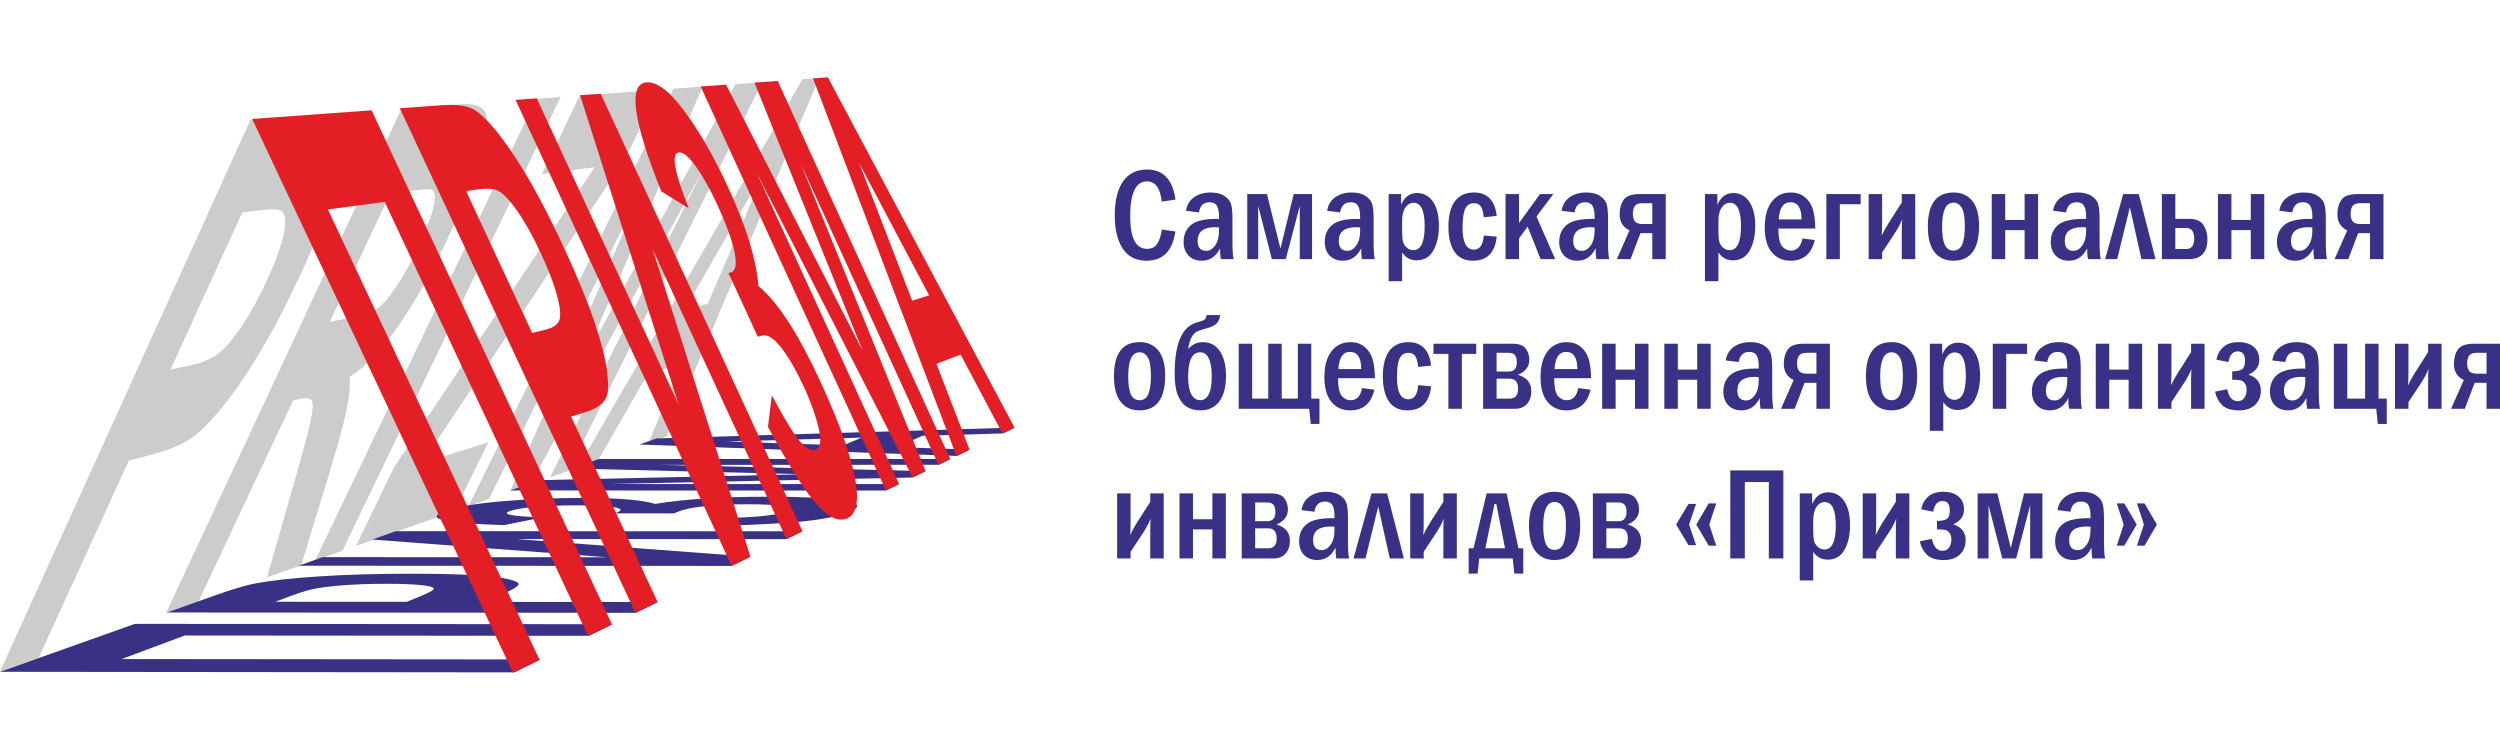 <?xml version="1.0" encoding="UTF-8"?>
<!DOCTYPE svg PUBLIC "-//W3C//DTD SVG 1.1//EN" "http://www.w3.org/Graphics/SVG/1.1/DTD/svg11.dtd">
<!-- Creator: CorelDRAW 2019 (64-Bit) -->
<svg xmlns="http://www.w3.org/2000/svg" xml:space="preserve" width="1000px" height="300px" version="1.1" style="shape-rendering:geometricPrecision; text-rendering:geometricPrecision; image-rendering:optimizeQuality; fill-rule:evenodd; clip-rule:evenodd"
viewBox="0 0 1000 299.999"
 xmlns:xlink="http://www.w3.org/1999/xlink"
 xmlns:xodm="http://www.corel.com/coreldraw/odm/2003">
 <defs>
  <style type="text/css">
   <![CDATA[
    .fil0 {fill:none}
    .fil2 {fill:#393185;fill-rule:nonzero}
    .fil1 {fill:#CCCCCC;fill-rule:nonzero}
    .fil3 {fill:#E31E24;fill-rule:nonzero}
   ]]>
  </style>
 </defs>
 <g id="Слой_x0020_1">
  <polygon class="fil0" points="-0.001,-0.001 1000,-0.001 1000,300 -0.001,300 "/>
  <g id="_263252744480">
   <path class="fil1" d="M0.028 268.62c15.988,-35.222 32.245,-71.045 48.789,-107.497 16.81,-37.037 33.952,-74.77 51.373,-113.192 7.543,-0.555 15.01,-1.106 22.305,-1.643 8.037,-0.592 12.732,0.135 14.082,2.133 2.067,3.059 1.889,9.822 -0.698,20.361 -2.563,10.438 -7.766,23.989 -15.508,40.66 -5.929,12.765 -11.587,23.562 -17.016,32.487 -5.453,8.963 -10.409,16.117 -14.974,21.598 -4.54,5.452 -8.363,9.343 -11.482,11.481 -4.199,2.877 -9.527,5.11 -15.876,6.75 -3.184,0.823 -6.32,1.639 -9.454,2.442 -6.1,13.366 -12.2,26.683 -18.232,39.88 -5.988,13.101 -11.946,26.147 -17.878,39.079 -5.126,1.812 -10.278,3.636 -15.431,5.461zm96.869 -183.6c-4.854,10.597 -9.661,21.128 -14.462,31.64 -4.762,10.422 -9.518,20.805 -14.229,31.164 2.582,-0.563 5.165,-1.098 7.772,-1.654 5.505,-1.173 9.657,-3.098 12.521,-5.698 2.835,-2.574 5.842,-6.326 9.045,-11.295 3.185,-4.939 6.232,-10.509 9.14,-16.817 3.593,-7.794 5.88,-14.118 6.85,-19.01 0.979,-4.94 0.661,-7.914 -0.931,-8.948 -1.135,-0.737 -4.117,-0.863 -9.016,-0.228 -2.246,0.291 -4.494,0.567 -6.69,0.846zm-30.489 160.164c15.081,-32.272 30.432,-65.066 46,-98.388 15.82,-33.863 31.87,-68.295 48.194,-103.31 8.26,-0.608 16.322,-1.2 24.16,-1.777 5.713,-0.419 8.976,1.112 9.818,4.489 0.832,3.337 -0.114,9.424 -2.85,18.211 -2.73,8.769 -6.814,18.756 -12.21,30.084 -6.82,14.321 -13.509,26.277 -20.314,36.043 -6.815,9.777 -13.181,16.413 -19.25,20.031 0.17,4.224 -0.341,8.981 -1.489,14.33 -1.13,5.265 -3.778,14.73 -7.914,28.249 -3.407,11.133 -6.771,22.131 -10.054,32.951 -4.492,1.582 -9.066,3.196 -13.668,4.815 3.537,-12.3 7.086,-24.802 10.725,-37.51 3.94,-13.763 6.201,-22.48 6.912,-26.041 0.717,-3.592 0.807,-5.96 0.226,-7.083 -0.589,-1.141 -2.25,-1.351 -5.052,-0.663 -0.821,0.201 -1.666,0.41 -2.459,0.627 -6.409,13.621 -12.772,27.17 -19.078,40.586 -6.267,13.331 -12.542,26.629 -18.719,39.775 -4.271,1.506 -8.624,3.039 -12.978,4.581zm65.571 -116.46c2.963,-0.617 5.876,-1.2 8.76,-1.788 5.589,-1.139 9.33,-2.641 11.433,-4.498 2.098,-1.852 4.431,-4.784 7.051,-8.834 2.588,-4 5.278,-8.934 8.038,-14.777 3.101,-6.566 5.119,-11.77 6.072,-15.735 0.95,-3.951 0.83,-6.36 -0.492,-7.162 -0.62,-0.377 -3.233,-0.234 -7.829,0.36 -2.928,0.38 -5.933,0.752 -8.963,1.157 -4.062,8.632 -8.088,17.266 -12.114,25.816 -4.001,8.496 -7.981,17.007 -11.956,25.461zm-5.887 95.391c14.224,-29.608 28.666,-59.691 43.275,-90.209 14.815,-30.95 29.858,-62.429 45.12,-94.382 3.264,-0.24 6.552,-0.482 9.767,-0.717 -15.059,31.395 -29.913,62.322 -44.56,92.77 -14.432,30.001 -28.692,59.578 -42.718,88.705 -3.582,1.256 -7.247,2.55 -10.884,3.833zm16.34 -5.764c5.054,-10.434 10.131,-20.941 15.206,-31.502 13.545,-20.233 27.035,-40.422 40.411,-60.423 13.343,-19.952 26.616,-39.782 39.824,-59.528 -6.867,0.888 -13.886,1.797 -21.08,2.729 5.016,-10.401 10.03,-20.856 15.102,-31.383 10.98,-0.807 21.49,-1.581 31.604,-2.324 -4.469,9.186 -8.92,18.306 -13.345,27.374 -13.367,20.062 -26.844,40.238 -40.352,60.486 -13.607,20.396 -27.28,40.878 -41.063,61.481 9.111,-2.851 17.978,-5.626 26.574,-8.319 -4.539,9.222 -9.031,18.394 -13.532,27.515 -12.566,4.437 -25.682,9.069 -39.349,13.894zm44.97 -15.878c13.234,-26.884 26.647,-54.151 40.208,-81.773 13.746,-28 27.672,-56.407 41.749,-85.211 4.007,-0.294 7.889,-0.58 11.747,-0.866 -8.299,19.1 -16.524,37.95 -24.616,56.492 -7.991,18.31 -15.886,36.398 -23.665,54.209 10.103,-18.394 20.304,-36.887 30.517,-55.449 10.252,-18.633 20.55,-37.388 30.87,-56.215 3.61,-0.265 7.147,-0.525 10.658,-0.783 -13.293,26.745 -26.449,53.171 -39.437,79.224 -12.832,25.742 -25.524,51.159 -38.077,76.271 -2.452,0.866 -4.877,1.725 -7.329,2.587 9.965,-19.993 20.038,-40.191 30.173,-60.594 10.236,-20.607 20.563,-41.435 31.005,-62.445 -11.652,21.231 -23.289,42.397 -34.822,63.409 -11.486,20.926 -22.923,41.744 -34.319,62.442 -2.673,0.944 -5.318,1.879 -8.047,2.837 8.829,-20.11 17.765,-40.549 26.858,-61.295 9.236,-21.071 18.581,-42.475 28.074,-64.216 -10.833,21.98 -21.532,43.727 -32.13,65.242 -10.492,21.302 -20.885,42.39 -31.178,63.23 -2.728,0.96 -5.456,1.927 -8.239,2.904zm79.358 -28c-2.425,0.849 -4.878,1.717 -7.357,2.586 4.474,-10.414 8.968,-20.935 13.504,-31.544 -4.529,1.361 -9.139,2.729 -13.857,4.14 -6.623,11.537 -13.231,23.065 -19.845,34.537 -2.645,0.941 -5.29,1.875 -8.019,2.83 14.906,-25.688 29.794,-51.46 44.733,-77.298 14.986,-25.921 29.994,-51.947 45.074,-78.031 2.251,-0.166 4.477,-0.33 6.702,-0.494 -10.702,25.146 -21.163,49.769 -31.409,73.869 -10.038,23.607 -19.871,46.742 -29.526,69.405zm16.346 -52.949c3.802,-8.865 7.66,-17.827 11.508,-26.839 3.876,-9.075 7.799,-18.249 11.732,-27.478 -5.445,9.49 -10.88,18.972 -16.278,28.408 -5.401,9.442 -10.848,18.888 -16.237,28.297 3.127,-0.804 6.227,-1.601 9.275,-2.388z"/>
   <path class="fil2" d="M0.001 268.725c18.812,-6.694 36.841,-13.092 53.974,-19.181 31.928,0.024 63.815,0.048 95.654,0.072 31.843,0.024 63.663,0.048 95.462,0.072 -3.143,1.533 -6.326,3.095 -9.489,4.644 -26.904,-0.022 -53.846,-0.045 -80.782,-0.066 -26.953,-0.023 -53.942,-0.045 -80.947,-0.067 -8.253,3.075 -16.639,6.209 -25.239,9.415 27.975,0.027 55.959,0.055 83.906,0.082 27.93,0.028 55.864,0.055 83.76,0.082 -3.53,1.725 -7.039,3.447 -10.529,5.167 -34.228,-0.036 -68.482,-0.073 -102.76,-0.109 -34.304,-0.037 -68.634,-0.074 -103.01,-0.111zm254.435 -23.608c-31.22,-0.022 -62.462,-0.043 -93.726,-0.064 -31.285,-0.021 -62.566,-0.043 -93.913,-0.064 6.523,-2.314 12.877,-4.574 19.204,-6.821 6.97,-2.476 12.326,-4.069 16.177,-4.803 5.793,-1.105 14.226,-2.054 25.212,-2.797 10.843,-0.732 23.272,-1.088 37.278,-1.082 10.811,0.005 19.326,0.221 25.667,0.643 6.368,0.422 10.83,0.983 13.479,1.655 2.633,0.668 3.907,1.377 3.597,2.038 -0.465,0.988 -2.935,2.358 -7.238,4.203 -2.118,0.91 -4.233,1.82 -6.35,2.728 11.592,0.007 23.181,0.014 34.747,0.021 11.542,0.007 23.123,0.015 34.681,0.022 -2.877,1.413 -5.857,2.873 -8.815,4.321zm-144.318 -4.415c8.781,0.005 17.561,0.01 26.295,0.016 8.757,0.005 17.513,0.011 26.267,0.016 1.865,-0.756 3.755,-1.526 5.645,-2.293 3.951,-1.605 5.611,-2.673 5.07,-3.216 -0.543,-0.545 -2.433,-0.959 -5.737,-1.258 -3.258,-0.296 -7.524,-0.442 -12.867,-0.445 -6.532,-0.003 -12.437,0.189 -17.769,0.606 -5.402,0.422 -9.523,0.964 -12.367,1.62 -2.113,0.488 -5.19,1.462 -9.143,2.939 -1.815,0.68 -3.605,1.347 -5.394,2.015zm9.282 -14.407c3.247,-1.154 6.523,-2.308 9.686,-3.437 18.987,0.007 37.984,0.014 56.912,0.021 18.945,0.007 37.901,0.014 56.808,0.021 -16.053,-1.203 -31.929,-2.415 -47.668,-3.589 -15.6,-1.164 -30.965,-2.351 -46.26,-3.494 3.192,-1.126 6.327,-2.244 9.406,-3.338 27.199,0.007 54.338,0.013 81.486,0.02 27.133,0.007 54.227,0.015 81.327,0.022 -2.102,1.027 -4.244,2.074 -6.407,3.131 -18.004,-0.005 -36.015,-0.011 -54.011,-0.016 -18.025,-0.005 -36.075,-0.01 -54.132,-0.015 15.259,1.143 30.606,2.328 46.145,3.489 15.726,1.175 31.553,2.381 47.572,3.585 -2.469,1.203 -4.978,2.437 -7.509,3.672 -28.83,-0.012 -57.699,-0.024 -86.588,-0.036 -28.881,-0.012 -57.806,-0.025 -86.767,-0.036zm97.738 -19.359c-5.092,1.019 -10.285,2.064 -15.494,3.098 -24.418,-0.676 -32.156,-2.578 -23.547,-5.619 4.979,-1.759 12.672,-3.068 23.076,-3.942 10.35,-0.869 20.802,-1.299 31.48,-1.298 7.275,0.001 13.364,0.187 18.269,0.59 4.871,0.401 8.589,0.999 11.151,1.793 5.89,-0.961 12.558,-1.688 20.101,-2.168 7.519,-0.479 15.852,-0.705 25.176,-0.704 13.391,0.002 23.212,0.469 29.494,1.4 6.391,0.947 7.694,2.357 3.78,4.285 -3.239,1.595 -8.598,2.864 -16.099,3.81 -7.573,0.955 -19.582,1.676 -36.069,2.162 -1.058,-0.97 -2.065,-1.95 -3.081,-2.918 10.246,-0.296 17.316,-0.686 21.164,-1.172 3.91,-0.493 6.59,-1.088 8.116,-1.796 2.067,-0.959 1.447,-1.656 -1.905,-2.097 -3.319,-0.436 -7.74,-0.654 -13.28,-0.655 -6.319,0 -12.038,0.246 -17.061,0.732 -5.058,0.489 -8.777,1.243 -11.137,2.239 -0.542,0.229 -1.109,0.46 -1.651,0.694 -7.912,-0.002 -15.825,-0.003 -23.755,-0.005 0.297,-0.112 0.593,-0.234 0.89,-0.354 2.3,-0.929 1.874,-1.635 -1.213,-2.126 -3.069,-0.489 -8.174,-0.737 -15.294,-0.737 -5.659,-0.002 -10.962,0.196 -15.935,0.595 -4.943,0.397 -8.43,0.969 -10.419,1.704 -3.494,1.291 0.912,2.123 13.243,2.489zm137.341 -10.725c-25.016,-0.003 -50.066,-0.006 -75.13,-0.008 -25.053,-0.003 -50.144,-0.006 -75.264,-0.008 3.919,-1.396 7.81,-2.776 11.674,-4.145 17.853,-0.397 35.619,-0.789 53.281,-1.177 17.588,-0.387 35.134,-0.783 52.599,-1.18 -15.618,-0.381 -31.158,-0.777 -46.656,-1.15 -15.464,-0.371 -30.845,-0.759 -46.179,-1.139 3.583,-1.28 7.167,-2.547 10.694,-3.799 23.515,0.001 46.978,0.002 70.455,0.003 23.465,0 46.917,0.001 70.358,0.002 -1.571,0.762 -3.163,1.539 -4.754,2.316 -18.707,0.007 -37.401,0.013 -56.103,0.013 -18.71,-0.001 -37.427,-0.002 -56.152,-0.003 17.659,0.416 35.394,0.838 53.206,1.256 17.887,0.419 35.849,0.837 53.887,1.256 -1.735,0.844 -3.469,1.693 -5.224,2.543 -20.089,0.427 -40.315,0.866 -60.637,1.303 -20.418,0.44 -40.932,0.877 -61.541,1.314 19.468,0.01 38.929,0.012 58.407,0.014 19.47,0.002 38.931,0.003 58.363,0.005 -1.754,0.86 -3.509,1.722 -5.284,2.584zm51.643 -25.196c-1.611,0.784 -3.203,1.567 -4.815,2.352 -10.749,0.321 -21.539,0.634 -32.344,0.948 -3.341,1.493 -6.683,3.005 -10.134,4.549 9.711,0.322 19.435,0.645 29.215,0.964 -1.734,0.854 -3.469,1.702 -5.244,2.56 -21.575,-0.78 -43.008,-1.55 -64.259,-2.317 -21.067,-0.761 -42.005,-1.509 -62.749,-2.266 2.295,-0.815 4.563,-1.622 6.83,-2.428 24.444,-0.735 48.675,-1.474 72.685,-2.202 23.79,-0.722 47.411,-1.441 70.815,-2.16zm-61.487 4.028c-8.902,0.26 -17.83,0.526 -26.807,0.785 -8.98,0.26 -17.999,0.52 -27.044,0.78 7.706,0.26 15.461,0.512 23.198,0.766 7.785,0.255 15.543,0.516 23.349,0.775 2.482,-1.048 4.892,-2.081 7.304,-3.106z"/>
   <path class="fil3" d="M100.874 47.592c16.679,-1.207 32.622,-2.381 47.755,-3.475 16.204,34.684 32.353,69.195 48.414,103.542 15.977,34.169 31.889,68.175 47.715,102.028 -3.146,1.541 -6.352,3.111 -9.538,4.668 -13.417,-28.626 -26.896,-57.404 -40.419,-86.267 -13.574,-28.973 -27.212,-58.098 -40.904,-87.331 -7.433,0.988 -15.008,1.997 -22.749,3.029 14.242,30.345 28.45,60.555 42.587,90.608 14.083,29.939 28.095,59.768 42.063,89.483 -3.554,1.737 -7.087,3.469 -10.62,5.201 -17.168,-36.474 -34.411,-73.09 -51.758,-109.928 -17.415,-36.983 -34.936,-74.188 -52.546,-111.558zm153.278 197.503c-15.517,-33.231 -31.12,-66.612 -46.782,-100.176 -15.723,-33.695 -31.528,-67.572 -47.434,-101.62 5.74,-0.415 11.332,-0.819 16.924,-1.223 6.108,-0.442 10.492,0.243 13.217,2.048 4.098,2.714 9.375,8.796 15.672,18.274 6.247,9.401 12.852,21.672 19.877,36.809 5.407,11.651 9.463,21.534 12.197,29.689 2.744,8.182 4.378,14.766 4.998,19.755 0.616,4.95 0.561,8.476 -0.339,10.388 -1.19,2.526 -3.932,4.423 -7.995,5.717 -2.016,0.643 -4.017,1.267 -6.036,1.899 5.804,12.409 11.565,24.802 17.331,37.164 5.752,12.332 11.509,24.653 17.234,36.939 -2.9,1.418 -5.902,2.884 -8.864,4.337zm-67.74 -168.691c4.42,9.532 8.857,19.004 13.259,28.474 4.392,9.452 8.806,18.88 13.189,28.31 1.744,-0.421 3.488,-0.846 5.253,-1.276 3.646,-0.891 5.588,-2.53 5.878,-4.861 0.289,-2.334 -0.21,-5.698 -1.56,-10.225 -1.328,-4.455 -3.312,-9.503 -5.994,-15.285 -3.273,-7.052 -6.441,-12.782 -9.586,-17.234 -3.162,-4.473 -5.807,-7.199 -7.928,-8.162 -1.571,-0.714 -4.127,-0.859 -7.676,-0.386 -1.643,0.218 -3.24,0.432 -4.835,0.645zm19.808 -36.45c2.845,-0.206 5.69,-0.412 8.486,-0.614 9.525,20.595 19.047,41.175 28.52,61.633 9.451,20.409 18.881,40.772 28.291,61.063 -6.742,-21.055 -13.367,-41.972 -19.984,-62.687 -6.565,-20.555 -13.033,-41.013 -19.486,-61.264 2.796,-0.2 5.543,-0.399 8.241,-0.594 13.572,29.478 27.107,58.809 40.587,88.015 13.428,29.096 26.779,58.066 40.102,86.909 -2.103,1.028 -4.248,2.076 -6.413,3.135 -8.841,-19.15 -17.719,-38.359 -26.615,-57.616 -8.923,-19.319 -17.873,-38.705 -26.861,-58.131 6.384,20.057 12.767,40.311 19.272,60.683 6.557,20.532 13.138,41.249 19.786,62.118 -2.451,1.206 -4.984,2.443 -7.516,3.681 -14.253,-30.705 -28.574,-61.542 -42.94,-92.539 -14.417,-31.106 -28.905,-62.374 -43.47,-93.792zm69.258 43.352c-3.631,-2.214 -7.297,-4.461 -10.963,-6.758 -11.47,-28.574 -13.346,-43.118 -5.842,-43.612 4.33,-0.285 9.554,3.867 15.655,12.307 6.062,8.386 11.7,18.311 16.987,29.849 3.604,7.866 6.449,15.032 8.44,21.593 1.984,6.542 3.185,12.438 3.616,17.736 3.91,3.235 7.974,8.089 12.182,14.619 4.204,6.524 8.536,14.732 13.116,24.712 6.558,14.292 10.899,26.211 13.001,35.9 2.123,9.789 1.292,15.647 -2.635,17.607 -3.236,1.614 -7.193,-0.01 -11.852,-4.976 -4.721,-5.028 -11.371,-15.515 -19.999,-31.551 0.508,-4.217 1.031,-8.41 1.539,-12.58 5.352,10.002 9.233,16.283 11.654,18.861 2.423,2.58 4.367,3.532 5.842,2.903 2.013,-0.857 2.439,-3.728 1.252,-8.699 -1.179,-4.937 -3.102,-10.33 -5.821,-16.245 -3.118,-6.784 -6.204,-12.1 -9.184,-15.928 -3.005,-3.859 -5.616,-5.456 -7.827,-4.797 -0.488,0.145 -1.018,0.303 -1.527,0.455 -3.918,-8.479 -7.82,-16.976 -11.733,-25.508 0.25,-0.059 0.522,-0.125 0.796,-0.189 2.115,-0.495 2.644,-3.213 1.627,-8.107 -1.012,-4.871 -3.275,-11.166 -6.8,-18.837 -2.807,-6.108 -5.647,-11.188 -8.542,-15.288 -2.864,-4.059 -5.199,-6.013 -6.967,-5.786 -3.087,0.397 -1.779,7.826 3.985,22.319zm78.85 112.797c-12.227,-26.663 -24.521,-53.41 -36.836,-80.275 -12.361,-26.964 -24.766,-54.046 -37.224,-81.228 3.434,-0.248 6.794,-0.492 10.155,-0.734 9.272,18.045 18.477,35.981 27.596,53.771 9.054,17.661 18.098,35.251 27.056,52.682 -7.229,-17.95 -14.458,-35.885 -21.695,-53.752 -7.228,-17.845 -14.401,-35.722 -21.601,-53.523 3.139,-0.226 6.23,-0.451 9.296,-0.672 11.605,25.424 23.145,50.752 34.661,75.973 11.485,25.155 22.922,50.205 34.325,75.174 -1.572,0.761 -3.145,1.536 -4.718,2.312 -9.112,-19.884 -18.247,-39.834 -27.394,-59.852 -9.162,-20.052 -18.358,-40.181 -27.574,-60.343 8.269,20.354 16.538,40.767 24.823,61.191 8.308,20.481 16.633,40.989 24.979,61.522 -1.716,0.842 -3.452,1.691 -5.188,2.54 -10.239,-20.049 -20.599,-40.229 -31.019,-60.589 -10.484,-20.481 -21.053,-41.146 -31.678,-61.936 9.586,21.014 19.2,41.955 28.772,62.853 9.538,20.826 19.056,41.592 28.533,62.305 -1.756,0.859 -3.513,1.72 -5.269,2.581zm51.426 -25.161c-1.614,0.797 -3.207,1.577 -4.82,2.36 -5.527,-10.44 -11.101,-20.925 -16.68,-31.479 -3.159,1.213 -6.381,2.454 -9.668,3.708 4.373,11.376 8.778,22.777 13.175,34.215 -1.736,0.852 -3.452,1.697 -5.208,2.554 -9.676,-25.476 -19.318,-50.828 -28.892,-76.04 -9.532,-25.097 -19.018,-50.067 -28.434,-74.911 1.987,-0.144 3.949,-0.286 5.911,-0.428 12.798,24.04 25.444,47.781 37.947,71.248 12.355,23.189 24.569,46.117 36.669,68.773zm-34.092 -52.798c-4.599,-8.709 -9.25,-17.448 -13.896,-26.235 -4.664,-8.824 -9.376,-17.694 -14.071,-26.611 3.507,9.135 7.034,18.275 10.562,27.417 3.536,9.163 7.057,18.347 10.598,27.537 2.313,-0.707 4.56,-1.418 6.807,-2.108z"/>
  </g>
  <path class="fil2" d="M464.747 91.829l5.385 0.748c-1.1,7.804 -4.945,11.711 -11.527,11.711 -4.276,0 -7.461,-1.645 -9.564,-4.927 -2.094,-3.282 -3.141,-7.673 -3.141,-13.172 0,-5.931 1.108,-10.471 3.326,-13.639 2.217,-3.159 5.411,-4.743 9.591,-4.743 6.458,0 10.25,4.012 11.368,12.028l-5.491 0.801c-0.581,-5.385 -2.551,-8.077 -5.895,-8.077 -4.479,0 -6.723,4.654 -6.723,13.964 0,8.676 2.253,13.014 6.75,13.014 1.803,0 3.141,-0.66 4.029,-1.988 0.88,-1.32 1.514,-3.23 1.892,-5.72z"/>
  <path id="1" class="fil2" d="M479.574 84.966l-5.174 -0.643c0.343,-2.314 1.408,-4.118 3.203,-5.402 1.795,-1.285 3.995,-1.927 6.608,-1.927 2.332,0 4.197,0.466 5.596,1.407 1.399,0.933 2.279,2.05 2.64,3.335 0.361,1.294 0.537,3.238 0.537,5.852l0 8.869c0,3.599 0.158,5.992 0.466,7.198l-5.103 0c-0.221,-0.942 -0.335,-2.394 -0.335,-4.33 -1.628,3.309 -4.056,4.963 -7.294,4.963 -2.191,0 -3.951,-0.677 -5.28,-2.023 -1.328,-1.347 -1.989,-3.186 -1.989,-5.508 0,-2.834 0.968,-5.078 2.913,-6.732 1.945,-1.645 5.315,-2.473 10.11,-2.473 0.238,0 0.616,0.009 1.126,0.027l0 -1.056c0,-1.857 -0.281,-3.256 -0.835,-4.206 -0.555,-0.941 -1.549,-1.417 -2.983,-1.417 -2.341,0 -3.749,1.356 -4.206,4.066zm8.024 6.018c-0.686,-0.07 -1.205,-0.106 -1.566,-0.106 -4.654,0 -6.986,1.822 -6.986,5.473 0,2.649 1.153,3.978 3.467,3.978 1.355,0 2.543,-0.722 3.555,-2.156 1.02,-1.443 1.53,-3.414 1.53,-5.931l0 -1.258z"/>
  <polygon id="2" class="fil2" points="498.897,103.655 498.897,77.627 506.781,77.627 512.175,99.449 517.481,77.627 524.819,77.627 524.819,103.655 519.909,103.655 519.909,82.396 514.313,103.655 508.752,103.655 503.279,82.396 503.279,103.655 "/>
  <path id="3" class="fil2" d="M536.03 84.966l-5.174 -0.643c0.343,-2.314 1.408,-4.118 3.202,-5.402 1.796,-1.285 3.995,-1.927 6.609,-1.927 2.331,0 4.197,0.466 5.596,1.407 1.399,0.933 2.279,2.05 2.639,3.335 0.361,1.294 0.537,3.238 0.537,5.852l0 8.869c0,3.599 0.158,5.992 0.467,7.198l-5.104 0c-0.22,-0.942 -0.334,-2.394 -0.334,-4.33 -1.628,3.309 -4.057,4.963 -7.295,4.963 -2.19,0 -3.95,-0.677 -5.279,-2.023 -1.329,-1.347 -1.989,-3.186 -1.989,-5.508 0,-2.834 0.968,-5.078 2.913,-6.732 1.944,-1.645 5.315,-2.473 10.11,-2.473 0.237,0 0.616,0.009 1.126,0.027l0 -1.056c0,-1.857 -0.281,-3.256 -0.836,-4.206 -0.554,-0.941 -1.549,-1.417 -2.983,-1.417 -2.34,0 -3.748,1.356 -4.205,4.066zm8.024 6.018c-0.686,-0.07 -1.205,-0.106 -1.566,-0.106 -4.655,0 -6.986,1.822 -6.986,5.473 0,2.649 1.152,3.978 3.466,3.978 1.355,0 2.543,-0.722 3.555,-2.156 1.021,-1.443 1.531,-3.414 1.531,-5.931l0 -1.258z"/>
  <path id="4" class="fil2" d="M555.458 77.627l4.963 0 0 4.294c1.346,-3.141 3.484,-4.716 6.406,-4.716 2.622,0 4.734,1.143 6.335,3.44 1.61,2.297 2.411,5.561 2.411,9.802 0,3.801 -0.731,7.031 -2.182,9.688 -1.461,2.666 -3.722,3.995 -6.793,3.995 -2.455,0 -4.373,-1.056 -5.755,-3.168l0 11.51 -5.385 0 0 -34.845zm5.385 15.152c0,1.663 0.123,2.965 0.369,3.898 0.247,0.933 0.758,1.734 1.523,2.393 0.756,0.661 1.628,0.995 2.596,0.995 3.027,0 4.54,-3.212 4.54,-9.635 0,-6.213 -1.478,-9.318 -4.435,-9.318 -1.311,0 -2.402,0.633 -3.282,1.909 -0.871,1.267 -1.311,3.08 -1.311,5.429l0 4.329z"/>
  <path id="5" class="fil2" d="M598.697 86.347l-5.174 0.572c-0.255,-2.253 -0.695,-3.758 -1.311,-4.514 -0.625,-0.757 -1.496,-1.135 -2.631,-1.135 -1.593,0 -2.754,0.73 -3.476,2.2 -0.721,1.469 -1.082,4.047 -1.082,7.734 0,5.763 1.522,8.649 4.558,8.649 2.341,0 3.652,-1.882 3.942,-5.648l5.174 0.466c-0.704,6.414 -3.872,9.617 -9.503,9.617 -3.335,0 -5.808,-1.205 -7.409,-3.607 -1.611,-2.403 -2.411,-5.729 -2.411,-9.979 0,-4.461 0.871,-7.866 2.605,-10.206 1.733,-2.332 4.258,-3.502 7.575,-3.502 5.342,0 8.386,3.114 9.143,9.353z"/>
  <polygon id="6" class="fil2" points="602.216,77.627 607.601,77.627 607.601,89.233 615.987,77.627 621.328,77.627 614.588,86.593 622.067,103.655 616.242,103.655 611.041,90.632 607.601,95.384 607.601,103.655 602.216,103.655 "/>
  <path id="7" class="fil2" d="M629.81 84.966l-5.173 -0.643c0.343,-2.314 1.407,-4.118 3.202,-5.402 1.795,-1.285 3.995,-1.927 6.608,-1.927 2.332,0 4.197,0.466 5.596,1.407 1.399,0.933 2.279,2.05 2.64,3.335 0.361,1.294 0.537,3.238 0.537,5.852l0 8.869c0,3.599 0.158,5.992 0.467,7.198l-5.104 0c-0.22,-0.942 -0.334,-2.394 -0.334,-4.33 -1.628,3.309 -4.057,4.963 -7.295,4.963 -2.191,0 -3.951,-0.677 -5.279,-2.023 -1.329,-1.347 -1.989,-3.186 -1.989,-5.508 0,-2.834 0.968,-5.078 2.912,-6.732 1.945,-1.645 5.315,-2.473 10.111,-2.473 0.237,0 0.616,0.009 1.126,0.027l0 -1.056c0,-1.857 -0.281,-3.256 -0.836,-4.206 -0.554,-0.941 -1.549,-1.417 -2.983,-1.417 -2.341,0 -3.749,1.356 -4.206,4.066zm8.025 6.018c-0.686,-0.07 -1.206,-0.106 -1.566,-0.106 -4.655,0 -6.987,1.822 -6.987,5.473 0,2.649 1.153,3.978 3.467,3.978 1.355,0 2.543,-0.722 3.555,-2.156 1.021,-1.443 1.531,-3.414 1.531,-5.931l0 -1.258z"/>
  <path id="8" class="fil2" d="M660.906 103.655l0 -10.401 -4.733 0 -3.96 10.401 -5.482 0 5.069 -11.509c-2.623,-1.215 -3.934,-3.371 -3.934,-6.459 0,-2.341 0.537,-4.259 1.601,-5.781 1.074,-1.522 3.23,-2.279 6.486,-2.279l10.339 0 0 26.028 -5.386 0zm0 -14.044l0 -8.341 -4.047 0c-1.302,0 -2.244,0.343 -2.834,1.029 -0.589,0.678 -0.88,1.796 -0.88,3.335 0,1.162 0.264,2.121 0.792,2.86 0.528,0.748 1.62,1.117 3.283,1.117l3.686 0z"/>
  <path id="9" class="fil2" d="M681.98 77.627l4.963 0 0 4.294c1.346,-3.141 3.485,-4.716 6.406,-4.716 2.622,0 4.734,1.143 6.335,3.44 1.61,2.297 2.411,5.561 2.411,9.802 0,3.801 -0.73,7.031 -2.182,9.688 -1.461,2.666 -3.722,3.995 -6.793,3.995 -2.455,0 -4.373,-1.056 -5.754,-3.168l0 11.51 -5.386 0 0 -34.845zm5.386 15.152c0,1.663 0.122,2.965 0.369,3.898 0.246,0.933 0.757,1.734 1.522,2.393 0.757,0.661 1.628,0.995 2.596,0.995 3.027,0 4.54,-3.212 4.54,-9.635 0,-6.213 -1.478,-9.318 -4.435,-9.318 -1.311,0 -2.402,0.633 -3.281,1.909 -0.872,1.267 -1.311,3.08 -1.311,5.429l0 4.329z"/>
  <path id="10" class="fil2" d="M726.116 91.406l-14.756 0c0,3.52 0.484,5.879 1.444,7.048 0.959,1.18 2.155,1.769 3.607,1.769 2.42,0 3.942,-1.619 4.584,-4.857l4.91 0.642c-1.293,5.517 -4.505,8.28 -9.653,8.28 -3.15,0 -5.666,-1.126 -7.54,-3.379 -1.874,-2.252 -2.816,-5.543 -2.816,-9.898 0,-4.462 0.942,-7.92 2.833,-10.357 1.892,-2.437 4.426,-3.66 7.585,-3.66 2.218,0 4.083,0.607 5.596,1.83 1.514,1.214 2.579,2.816 3.204,4.795 0.616,1.98 0.95,4.576 1.002,7.787zm-5.49 -3.642c0,-4.576 -1.505,-6.864 -4.505,-6.864 -2.807,0 -4.356,2.288 -4.629,6.864l9.134 0z"/>
  <polygon id="11" class="fil2" points="744.269,77.627 744.269,81.692 735.928,81.692 735.928,103.655 730.543,103.655 730.543,77.627 "/>
  <path id="12" class="fil2" d="M752.839 100.997l0 2.658 -5.385 0 0 -26.028 5.385 0 0 11.289c0,2.763 -0.062,4.558 -0.184,5.385 0.765,-1.636 1.68,-3.299 2.744,-4.998l5.307 -8.297 0 -3.379 5.385 0 0 26.028 -5.385 0 0 -10.594c0,-2.851 0.061,-4.638 0.184,-5.359 -0.748,1.848 -1.751,3.74 -3.035,5.684l-5.016 7.611z"/>
  <path id="13" class="fil2" d="M791.626 90.368c0,9.283 -3.432,13.92 -10.304,13.92 -3.159,0 -5.649,-1.117 -7.462,-3.361 -1.812,-2.243 -2.719,-5.675 -2.719,-10.304 0,-9.089 3.432,-13.629 10.304,-13.629 3.132,0 5.605,1.108 7.435,3.326 1.831,2.217 2.746,5.569 2.746,10.048zm-5.702 0.273c0,-3.66 -0.405,-6.168 -1.223,-7.532 -0.819,-1.364 -1.927,-2.05 -3.317,-2.05 -3.027,0 -4.541,3.194 -4.541,9.582 0,3.264 0.352,5.676 1.056,7.242 0.704,1.557 1.865,2.34 3.485,2.34 1.601,0 2.753,-0.792 3.466,-2.385 0.713,-1.583 1.074,-3.985 1.074,-7.197z"/>
  <polygon id="14" class="fil2" points="796.694,103.655 796.694,77.627 802.08,77.627 802.08,87.974 809.84,87.974 809.84,77.627 815.225,77.627 815.225,103.655 809.84,103.655 809.84,92.04 802.08,92.04 802.08,103.655 "/>
  <path id="15" class="fil2" d="M826.427 84.966l-5.174 -0.643c0.343,-2.314 1.408,-4.118 3.203,-5.402 1.795,-1.285 3.995,-1.927 6.608,-1.927 2.331,0 4.197,0.466 5.596,1.407 1.399,0.933 2.279,2.05 2.64,3.335 0.361,1.294 0.536,3.238 0.536,5.852l0 8.869c0,3.599 0.159,5.992 0.467,7.198l-5.104 0c-0.22,-0.942 -0.334,-2.394 -0.334,-4.33 -1.628,3.309 -4.056,4.963 -7.294,4.963 -2.191,0 -3.951,-0.677 -5.28,-2.023 -1.329,-1.347 -1.989,-3.186 -1.989,-5.508 0,-2.834 0.968,-5.078 2.913,-6.732 1.945,-1.645 5.315,-2.473 10.11,-2.473 0.237,0 0.616,0.009 1.126,0.027l0 -1.056c0,-1.857 -0.281,-3.256 -0.835,-4.206 -0.555,-0.941 -1.549,-1.417 -2.983,-1.417 -2.341,0 -3.749,1.356 -4.206,4.066zm8.024 6.018c-0.686,-0.07 -1.205,-0.106 -1.566,-0.106 -4.655,0 -6.986,1.822 -6.986,5.473 0,2.649 1.153,3.978 3.466,3.978 1.356,0 2.543,-0.722 3.556,-2.156 1.02,-1.443 1.53,-3.414 1.53,-5.931l0 -1.258z"/>
  <polygon id="16" class="fil2" points="842.054,103.655 849.269,77.627 855.517,77.627 862.222,103.655 856.573,103.655 851.953,82.889 846.867,103.655 "/>
  <path id="17" class="fil2" d="M864.747 103.655l0 -26.028 5.385 0 0 9.925 5.676 0c2.622,0 4.461,0.801 5.543,2.403 1.074,1.601 1.611,3.493 1.611,5.675 0,5.35 -2.5,8.025 -7.506,8.025l-10.709 0zm5.385 -4.066l4.373 0c2.121,0 3.177,-1.372 3.177,-4.109 0,-2.859 -1.056,-4.285 -3.177,-4.285l-4.373 0 0 8.394z"/>
  <polygon id="18" class="fil2" points="887.176,103.655 887.176,77.627 892.562,77.627 892.562,87.974 900.322,87.974 900.322,77.627 905.707,77.627 905.707,103.655 900.322,103.655 900.322,92.04 892.562,92.04 892.562,103.655 "/>
  <path id="19" class="fil2" d="M916.909 84.966l-5.174 -0.643c0.343,-2.314 1.408,-4.118 3.203,-5.402 1.795,-1.285 3.995,-1.927 6.608,-1.927 2.331,0 4.197,0.466 5.596,1.407 1.399,0.933 2.279,2.05 2.64,3.335 0.36,1.294 0.536,3.238 0.536,5.852l0 8.869c0,3.599 0.159,5.992 0.467,7.198l-5.104 0c-0.22,-0.942 -0.334,-2.394 -0.334,-4.33 -1.628,3.309 -4.056,4.963 -7.294,4.963 -2.191,0 -3.951,-0.677 -5.28,-2.023 -1.329,-1.347 -1.989,-3.186 -1.989,-5.508 0,-2.834 0.968,-5.078 2.913,-6.732 1.944,-1.645 5.315,-2.473 10.11,-2.473 0.237,0 0.616,0.009 1.126,0.027l0 -1.056c0,-1.857 -0.281,-3.256 -0.835,-4.206 -0.555,-0.941 -1.549,-1.417 -2.983,-1.417 -2.341,0 -3.749,1.356 -4.206,4.066zm8.024 6.018c-0.686,-0.07 -1.205,-0.106 -1.566,-0.106 -4.655,0 -6.986,1.822 -6.986,5.473 0,2.649 1.153,3.978 3.466,3.978 1.356,0 2.543,-0.722 3.555,-2.156 1.021,-1.443 1.531,-3.414 1.531,-5.931l0 -1.258z"/>
  <path id="20" class="fil2" d="M948.005 103.655l0 -10.401 -4.734 0 -3.96 10.401 -5.482 0 5.069 -11.509c-2.622,-1.215 -3.933,-3.371 -3.933,-6.459 0,-2.341 0.536,-4.259 1.601,-5.781 1.074,-1.522 3.23,-2.279 6.485,-2.279l10.339 0 0 26.028 -5.385 0zm0 -14.044l0 -8.341 -4.048 0c-1.302,0 -2.243,0.343 -2.833,1.029 -0.59,0.678 -0.88,1.796 -0.88,3.335 0,1.162 0.264,2.121 0.792,2.86 0.528,0.748 1.619,1.117 3.282,1.117l3.687 0z"/>
  <path id="21" class="fil2" d="M466.067 150.228c0,9.284 -3.432,13.921 -10.304,13.921 -3.159,0 -5.649,-1.118 -7.462,-3.362 -1.812,-2.243 -2.719,-5.675 -2.719,-10.304 0,-9.089 3.432,-13.629 10.304,-13.629 3.133,0 5.605,1.108 7.435,3.326 1.831,2.217 2.746,5.569 2.746,10.048zm-5.702 0.273c0,-3.66 -0.404,-6.168 -1.223,-7.532 -0.818,-1.364 -1.927,-2.05 -3.317,-2.05 -3.027,0 -4.541,3.194 -4.541,9.582 0,3.264 0.352,5.676 1.056,7.242 0.704,1.557 1.866,2.34 3.485,2.34 1.602,0 2.754,-0.792 3.467,-2.384 0.712,-1.584 1.073,-3.986 1.073,-7.198z"/>
  <path id="22" class="fil2" d="M482.645 126.031l5.385 0c-0.053,1.153 -0.44,2.191 -1.162,3.123 -0.721,0.933 -2.349,1.725 -4.892,2.376 -1.68,0.431 -2.877,0.871 -3.59,1.32 -0.712,0.44 -1.346,1.214 -1.892,2.323 -0.554,1.1 -0.95,2.56 -1.188,4.382 1.593,-1.804 3.546,-2.701 5.852,-2.701 2.921,0 5.191,1.214 6.81,3.642 1.628,2.429 2.438,5.738 2.438,9.926 0,4.347 -0.889,7.717 -2.666,10.119 -1.778,2.402 -4.303,3.608 -7.568,3.608 -2.226,0 -4.091,-0.502 -5.578,-1.505 -1.479,-1.004 -2.64,-2.525 -3.476,-4.576 -0.836,-2.041 -1.25,-4.936 -1.25,-8.702 0,-12.028 2.992,-18.839 8.975,-20.423 1.575,-0.414 2.579,-0.783 3.001,-1.118 0.431,-0.334 0.695,-0.932 0.801,-1.794zm-2.631 14.888c-3.177,0 -4.76,3.273 -4.76,9.811 0,3.176 0.431,5.535 1.302,7.057 0.871,1.531 2.05,2.296 3.537,2.296 1.435,0 2.561,-0.774 3.379,-2.331 0.818,-1.558 1.232,-3.899 1.232,-7.049 0,-6.52 -1.567,-9.784 -4.69,-9.784z"/>
  <polygon id="23" class="fil2" points="495.474,163.515 495.474,137.487 500.859,137.487 500.859,159.45 507.3,159.45 507.3,137.487 512.685,137.487 512.685,159.45 519.126,159.45 519.126,137.487 524.511,137.487 524.511,159.45 527.784,159.45 527.784,169.586 524.3,169.586 523.675,163.515 "/>
  <path id="24" class="fil2" d="M549.975 151.266l-14.756 0c0,3.52 0.485,5.879 1.444,7.048 0.959,1.18 2.155,1.769 3.607,1.769 2.42,0 3.942,-1.619 4.584,-4.857l4.911 0.642c-1.294,5.517 -4.506,8.281 -9.654,8.281 -3.15,0 -5.666,-1.127 -7.54,-3.38 -1.874,-2.252 -2.816,-5.543 -2.816,-9.898 0,-4.461 0.942,-7.92 2.833,-10.357 1.893,-2.437 4.427,-3.66 7.585,-3.66 2.218,0 4.083,0.607 5.597,1.83 1.513,1.214 2.578,2.816 3.203,4.795 0.616,1.98 0.95,4.576 1.002,7.787zm-5.49 -3.642c0,-4.576 -1.505,-6.864 -4.505,-6.864 -2.807,0 -4.356,2.288 -4.628,6.864l9.133 0z"/>
  <path id="25" class="fil2" d="M572.457 146.207l-5.174 0.572c-0.255,-2.253 -0.695,-3.757 -1.311,-4.514 -0.625,-0.756 -1.496,-1.135 -2.631,-1.135 -1.592,0 -2.753,0.731 -3.475,2.2 -0.722,1.469 -1.082,4.047 -1.082,7.734 0,5.763 1.522,8.65 4.557,8.65 2.341,0 3.652,-1.883 3.942,-5.649l5.174 0.466c-0.704,6.414 -3.872,9.618 -9.502,9.618 -3.335,0 -5.808,-1.206 -7.409,-3.608 -1.611,-2.402 -2.412,-5.728 -2.412,-9.979 0,-4.461 0.871,-7.866 2.605,-10.206 1.733,-2.332 4.259,-3.502 7.576,-3.502 5.341,0 8.386,3.114 9.142,9.353z"/>
  <polygon id="26" class="fil2" points="579.356,163.515 579.356,141.552 573.39,141.552 573.39,137.487 590.496,137.487 590.496,141.552 584.741,141.552 584.741,163.515 "/>
  <path id="27" class="fil2" d="M593.25 163.515l0 -26.028 11.712 0c2.604,0 4.382,0.651 5.341,1.962 0.95,1.302 1.425,2.781 1.425,4.435 0,2.807 -1.531,4.813 -4.602,6.036 3.599,1.047 5.394,3.221 5.394,6.512 0,2.094 -0.563,3.801 -1.698,5.112 -1.135,1.311 -2.746,1.971 -4.822,1.971l-12.75 0zm5.385 -14.889l4.822 0c2.173,0 3.256,-1.223 3.256,-3.66 0,-1.39 -0.264,-2.376 -0.783,-2.956 -0.519,-0.589 -1.347,-0.88 -2.473,-0.88l-4.822 0 0 7.496zm0 10.824l5.2 0c2.271,0 3.406,-1.32 3.406,-3.96 0,-2.675 -1.135,-4.012 -3.406,-4.012l-5.2 0 0 7.972z"/>
  <path id="28" class="fil2" d="M636.436 151.266l-14.756 0c0,3.52 0.484,5.879 1.443,7.048 0.959,1.18 2.155,1.769 3.608,1.769 2.419,0 3.942,-1.619 4.583,-4.857l4.911 0.642c-1.294,5.517 -4.505,8.281 -9.653,8.281 -3.15,0 -5.667,-1.127 -7.541,-3.38 -1.874,-2.252 -2.816,-5.543 -2.816,-9.898 0,-4.461 0.942,-7.92 2.834,-10.357 1.892,-2.437 4.426,-3.66 7.585,-3.66 2.217,0 4.082,0.607 5.596,1.83 1.513,1.214 2.578,2.816 3.203,4.795 0.616,1.98 0.95,4.576 1.003,7.787zm-5.491 -3.642c0,-4.576 -1.504,-6.864 -4.505,-6.864 -2.807,0 -4.355,2.288 -4.628,6.864l9.133 0z"/>
  <polygon id="29" class="fil2" points="640.862,163.515 640.862,137.487 646.247,137.487 646.247,147.835 654.008,147.835 654.008,137.487 659.393,137.487 659.393,163.515 654.008,163.515 654.008,151.9 646.247,151.9 646.247,163.515 "/>
  <polygon id="30" class="fil2" points="665.737,163.515 665.737,137.487 671.122,137.487 671.122,147.835 678.883,147.835 678.883,137.487 684.268,137.487 684.268,163.515 678.883,163.515 678.883,151.9 671.122,151.9 671.122,163.515 "/>
  <path id="31" class="fil2" d="M695.47 144.826l-5.174 -0.643c0.343,-2.314 1.408,-4.118 3.202,-5.402 1.796,-1.285 3.995,-1.927 6.609,-1.927 2.331,0 4.197,0.466 5.596,1.407 1.399,0.933 2.279,2.051 2.639,3.336 0.361,1.293 0.537,3.238 0.537,5.851l0 8.869c0,3.599 0.159,5.993 0.467,7.198l-5.104 0c-0.22,-0.941 -0.334,-2.394 -0.334,-4.329 -1.628,3.308 -4.056,4.963 -7.294,4.963 -2.191,0 -3.951,-0.678 -5.28,-2.024 -1.329,-1.347 -1.989,-3.186 -1.989,-5.508 0,-2.834 0.968,-5.078 2.913,-6.732 1.944,-1.645 5.315,-2.473 10.11,-2.473 0.237,0 0.616,0.009 1.126,0.027l0 -1.056c0,-1.857 -0.281,-3.256 -0.836,-4.206 -0.554,-0.941 -1.549,-1.417 -2.982,-1.417 -2.341,0 -3.749,1.356 -4.206,4.066zm8.024 6.018c-0.686,-0.07 -1.205,-0.106 -1.566,-0.106 -4.655,0 -6.986,1.822 -6.986,5.474 0,2.648 1.152,3.977 3.466,3.977 1.356,0 2.543,-0.722 3.555,-2.156 1.021,-1.443 1.531,-3.414 1.531,-5.931l0 -1.258z"/>
  <path id="32" class="fil2" d="M726.566 163.515l0 -10.401 -4.734 0 -3.96 10.401 -5.482 0 5.069 -11.509c-2.622,-1.215 -3.933,-3.371 -3.933,-6.459 0,-2.341 0.536,-4.259 1.601,-5.781 1.073,-1.522 3.229,-2.279 6.485,-2.279l10.339 0 0 26.028 -5.385 0zm0 -14.043l0 -8.342 -4.048 0c-1.302,0 -2.243,0.343 -2.833,1.029 -0.59,0.678 -0.88,1.796 -0.88,3.335 0,1.162 0.264,2.121 0.792,2.86 0.528,0.748 1.619,1.118 3.282,1.118l3.687 0z"/>
  <path id="33" class="fil2" d="M766.857 150.228c0,9.284 -3.432,13.921 -10.304,13.921 -3.159,0 -5.649,-1.118 -7.462,-3.362 -1.812,-2.243 -2.719,-5.675 -2.719,-10.304 0,-9.089 3.432,-13.629 10.304,-13.629 3.132,0 5.605,1.108 7.435,3.326 1.831,2.217 2.746,5.569 2.746,10.048zm-5.702 0.273c0,-3.66 -0.405,-6.168 -1.223,-7.532 -0.819,-1.364 -1.927,-2.05 -3.317,-2.05 -3.027,0 -4.541,3.194 -4.541,9.582 0,3.264 0.352,5.676 1.056,7.242 0.704,1.557 1.865,2.34 3.485,2.34 1.601,0 2.754,-0.792 3.466,-2.384 0.713,-1.584 1.074,-3.986 1.074,-7.198z"/>
  <path id="34" class="fil2" d="M771.925 137.487l4.963 0 0 4.294c1.346,-3.141 3.485,-4.716 6.406,-4.716 2.622,0 4.734,1.144 6.335,3.44 1.61,2.297 2.411,5.561 2.411,9.802 0,3.802 -0.73,7.031 -2.182,9.688 -1.461,2.667 -3.722,3.995 -6.793,3.995 -2.455,0 -4.373,-1.056 -5.754,-3.167l0 11.509 -5.386 0 0 -34.845zm5.386 15.152c0,1.663 0.122,2.965 0.369,3.898 0.247,0.933 0.757,1.734 1.522,2.393 0.757,0.661 1.628,0.995 2.596,0.995 3.027,0 4.54,-3.212 4.54,-9.635 0,-6.213 -1.478,-9.318 -4.435,-9.318 -1.311,0 -2.401,0.633 -3.281,1.909 -0.871,1.267 -1.311,3.08 -1.311,5.429l0 4.329z"/>
  <polygon id="35" class="fil2" points="810.835,137.487 810.835,141.552 802.494,141.552 802.494,163.515 797.108,163.515 797.108,137.487 "/>
  <path id="36" class="fil2" d="M818.877 144.826l-5.174 -0.643c0.344,-2.314 1.408,-4.118 3.203,-5.402 1.795,-1.285 3.995,-1.927 6.608,-1.927 2.332,0 4.197,0.466 5.596,1.407 1.399,0.933 2.279,2.051 2.64,3.336 0.361,1.293 0.537,3.238 0.537,5.851l0 8.869c0,3.599 0.158,5.993 0.466,7.198l-5.103 0c-0.22,-0.941 -0.334,-2.394 -0.334,-4.329 -1.629,3.308 -4.057,4.963 -7.295,4.963 -2.191,0 -3.951,-0.678 -5.279,-2.024 -1.329,-1.347 -1.989,-3.186 -1.989,-5.508 0,-2.834 0.968,-5.078 2.912,-6.732 1.945,-1.645 5.315,-2.473 10.11,-2.473 0.238,0 0.616,0.009 1.127,0.027l0 -1.056c0,-1.857 -0.281,-3.256 -0.836,-4.206 -0.555,-0.941 -1.549,-1.417 -2.983,-1.417 -2.341,0 -3.749,1.356 -4.206,4.066zm8.025 6.018c-0.687,-0.07 -1.206,-0.106 -1.567,-0.106 -4.654,0 -6.986,1.822 -6.986,5.474 0,2.648 1.153,3.977 3.467,3.977 1.355,0 2.543,-0.722 3.555,-2.156 1.02,-1.443 1.531,-3.414 1.531,-5.931l0 -1.258z"/>
  <polygon id="37" class="fil2" points="838.306,163.515 838.306,137.487 843.691,137.487 843.691,147.835 851.451,147.835 851.451,137.487 856.837,137.487 856.837,163.515 851.451,163.515 851.451,151.9 843.691,151.9 843.691,163.515 "/>
  <path id="38" class="fil2" d="M868.566 160.857l0 2.658 -5.385 0 0 -26.028 5.385 0 0 11.289c0,2.763 -0.062,4.558 -0.185,5.385 0.766,-1.636 1.681,-3.299 2.745,-4.998l5.306 -8.297 0 -3.379 5.386 0 0 26.028 -5.386 0 0 -10.594c0,-2.851 0.062,-4.638 0.185,-5.359 -0.748,1.848 -1.751,3.74 -3.035,5.684l-5.016 7.611z"/>
  <path id="39" class="fil2" d="M892.887 151.9l0 -3.379c1.803,0 3.106,-0.272 3.915,-0.809 0.801,-0.537 1.206,-1.663 1.206,-3.353 0,-2.543 -0.968,-3.81 -2.912,-3.81 -1.998,0 -3.238,1.426 -3.74,4.277l-4.805 -0.977c0.396,-2.094 1.338,-3.784 2.825,-5.068 1.478,-1.285 3.467,-1.927 5.957,-1.927 2.683,0 4.752,0.642 6.203,1.918 1.452,1.276 2.174,2.974 2.174,5.086 0,2.745 -1.443,4.743 -4.338,5.992 3.317,1.1 4.971,3.22 4.971,6.362 0,2.34 -0.756,4.241 -2.279,5.719 -1.522,1.478 -3.678,2.218 -6.485,2.218 -3.053,0 -5.297,-0.704 -6.731,-2.112 -1.434,-1.408 -2.376,-3.203 -2.824,-5.385l4.857 -0.951c0.651,3.168 2.041,4.752 4.179,4.752 1.171,0 2.059,-0.431 2.666,-1.302 0.608,-0.871 0.915,-1.936 0.915,-3.195 0,-1.047 -0.228,-1.909 -0.677,-2.569 -0.458,-0.669 -1.003,-1.082 -1.637,-1.241 -0.633,-0.167 -1.777,-0.246 -3.44,-0.246z"/>
  <path id="40" class="fil2" d="M914.102 144.826l-5.174 -0.643c0.343,-2.314 1.408,-4.118 3.203,-5.402 1.795,-1.285 3.995,-1.927 6.608,-1.927 2.331,0 4.197,0.466 5.596,1.407 1.399,0.933 2.279,2.051 2.64,3.336 0.361,1.293 0.537,3.238 0.537,5.851l0 8.869c0,3.599 0.158,5.993 0.466,7.198l-5.103 0c-0.221,-0.941 -0.335,-2.394 -0.335,-4.329 -1.628,3.308 -4.056,4.963 -7.294,4.963 -2.191,0 -3.951,-0.678 -5.28,-2.024 -1.328,-1.347 -1.989,-3.186 -1.989,-5.508 0,-2.834 0.968,-5.078 2.913,-6.732 1.945,-1.645 5.315,-2.473 10.11,-2.473 0.238,0 0.616,0.009 1.126,0.027l0 -1.056c0,-1.857 -0.281,-3.256 -0.835,-4.206 -0.555,-0.941 -1.549,-1.417 -2.983,-1.417 -2.341,0 -3.749,1.356 -4.206,4.066zm8.024 6.018c-0.686,-0.07 -1.205,-0.106 -1.566,-0.106 -4.655,0 -6.986,1.822 -6.986,5.474 0,2.648 1.153,3.977 3.466,3.977 1.356,0 2.543,-0.722 3.556,-2.156 1.02,-1.443 1.53,-3.414 1.53,-5.931l0 -1.258z"/>
  <polygon id="41" class="fil2" points="933.53,163.515 933.53,137.487 938.916,137.487 938.916,159.45 946.043,159.45 946.043,137.487 951.428,137.487 951.428,159.45 954.701,159.45 954.701,169.586 951.111,169.586 950.495,163.515 "/>
  <path id="42" class="fil2" d="M963.378 160.857l0 2.658 -5.386 0 0 -26.028 5.386 0 0 11.289c0,2.763 -0.062,4.558 -0.185,5.385 0.765,-1.636 1.68,-3.299 2.745,-4.998l5.306 -8.297 0 -3.379 5.385 0 0 26.028 -5.385 0 0 -10.594c0,-2.851 0.061,-4.638 0.185,-5.359 -0.749,1.848 -1.751,3.74 -3.036,5.684l-5.015 7.611z"/>
  <path id="43" class="fil2" d="M994.614 163.515l0 -10.401 -4.734 0 -3.959 10.401 -5.482 0 5.068 -11.509c-2.622,-1.215 -3.933,-3.371 -3.933,-6.459 0,-2.341 0.536,-4.259 1.601,-5.781 1.074,-1.522 3.23,-2.279 6.486,-2.279l10.338 0 0 26.028 -5.385 0zm0 -14.043l0 -8.342 -4.047 0c-1.303,0 -2.244,0.343 -2.834,1.029 -0.589,0.678 -0.88,1.796 -0.88,3.335 0,1.162 0.264,2.121 0.792,2.86 0.528,0.748 1.619,1.118 3.282,1.118l3.687 0z"/>
  <path id="44" class="fil2" d="M452.235 220.717l0 2.658 -5.385 0 0 -26.028 5.385 0 0 11.29c0,2.762 -0.062,4.557 -0.185,5.384 0.766,-1.636 1.681,-3.299 2.745,-4.998l5.306 -8.297 0 -3.379 5.385 0 0 26.028 -5.385 0 0 -10.594c0,-2.851 0.062,-4.638 0.185,-5.359 -0.748,1.848 -1.751,3.74 -3.035,5.684l-5.016 7.611z"/>
  <polygon id="45" class="fil2" points="471.804,223.375 471.804,197.347 477.189,197.347 477.189,207.695 484.95,207.695 484.95,197.347 490.335,197.347 490.335,223.375 484.95,223.375 484.95,211.76 477.189,211.76 477.189,223.375 "/>
  <path id="46" class="fil2" d="M496.679 223.375l0 -26.028 11.712 0c2.604,0 4.382,0.651 5.341,1.962 0.95,1.303 1.426,2.781 1.426,4.435 0,2.807 -1.532,4.813 -4.602,6.036 3.598,1.048 5.394,3.221 5.394,6.512 0,2.094 -0.564,3.801 -1.699,5.112 -1.135,1.311 -2.745,1.971 -4.822,1.971l-12.75 0zm5.386 -14.888l4.821 0c2.174,0 3.256,-1.223 3.256,-3.661 0,-1.39 -0.264,-2.375 -0.783,-2.956 -0.519,-0.589 -1.346,-0.88 -2.473,-0.88l-4.821 0 0 7.497zm0 10.823l5.199 0c2.271,0 3.406,-1.32 3.406,-3.96 0,-2.675 -1.135,-4.012 -3.406,-4.012l-5.199 0 0 7.972z"/>
  <path id="47" class="fil2" d="M525.769 204.686l-5.174 -0.643c0.344,-2.314 1.408,-4.118 3.203,-5.402 1.795,-1.285 3.995,-1.927 6.608,-1.927 2.332,0 4.197,0.466 5.596,1.407 1.399,0.933 2.279,2.051 2.64,3.336 0.361,1.293 0.537,3.238 0.537,5.851l0 8.869c0,3.599 0.158,5.993 0.467,7.198l-5.104 0c-0.22,-0.941 -0.334,-2.394 -0.334,-4.329 -1.628,3.309 -4.057,4.963 -7.295,4.963 -2.191,0 -3.951,-0.678 -5.279,-2.024 -1.329,-1.347 -1.989,-3.186 -1.989,-5.508 0,-2.834 0.968,-5.078 2.912,-6.732 1.945,-1.645 5.315,-2.473 10.111,-2.473 0.237,0 0.615,0.009 1.126,0.027l0 -1.056c0,-1.857 -0.281,-3.256 -0.836,-4.206 -0.554,-0.941 -1.549,-1.417 -2.983,-1.417 -2.341,0 -3.749,1.356 -4.206,4.066zm8.025 6.018c-0.686,-0.07 -1.206,-0.106 -1.566,-0.106 -4.655,0 -6.987,1.822 -6.987,5.474 0,2.648 1.153,3.977 3.467,3.977 1.355,0 2.543,-0.722 3.555,-2.156 1.02,-1.443 1.531,-3.414 1.531,-5.93l0 -1.259z"/>
  <polygon id="48" class="fil2" points="541.396,223.375 548.612,197.347 554.859,197.347 561.564,223.375 555.915,223.375 551.296,202.609 546.209,223.375 "/>
  <path id="49" class="fil2" d="M569.475 220.717l0 2.658 -5.385 0 0 -26.028 5.385 0 0 11.29c0,2.762 -0.062,4.557 -0.185,5.384 0.765,-1.636 1.681,-3.299 2.745,-4.998l5.306 -8.297 0 -3.379 5.385 0 0 26.028 -5.385 0 0 -10.594c0,-2.851 0.061,-4.638 0.185,-5.359 -0.748,1.848 -1.751,3.74 -3.036,5.684l-5.015 7.611z"/>
  <path id="50" class="fil2" d="M589.414 219.31l5.244 -21.963 7.998 0 4.707 21.963 1.954 0 0 10.136 -3.59 0 -0.642 -6.071 -13.392 0 -0.643 6.071 -3.59 0 0 -10.136 1.954 0zm4.716 0l7.884 0 -3.493 -17.739 -0.722 0 -3.669 17.739z"/>
  <path id="51" class="fil2" d="M632.08 210.088c0,9.284 -3.431,13.921 -10.304,13.921 -3.158,0 -5.648,-1.118 -7.461,-3.362 -1.813,-2.243 -2.719,-5.675 -2.719,-10.304 0,-9.089 3.432,-13.629 10.304,-13.629 3.132,0 5.605,1.108 7.435,3.326 1.831,2.217 2.745,5.569 2.745,10.048zm-5.701 0.273c0,-3.66 -0.405,-6.168 -1.223,-7.532 -0.819,-1.364 -1.927,-2.05 -3.318,-2.05 -3.027,0 -4.54,3.194 -4.54,9.582 0,3.265 0.352,5.676 1.056,7.242 0.704,1.557 1.865,2.34 3.484,2.34 1.602,0 2.754,-0.792 3.467,-2.384 0.713,-1.584 1.074,-3.986 1.074,-7.198z"/>
  <path id="52" class="fil2" d="M637.149 223.375l0 -26.028 11.712 0c2.604,0 4.382,0.651 5.341,1.962 0.95,1.303 1.425,2.781 1.425,4.435 0,2.807 -1.531,4.813 -4.602,6.036 3.599,1.048 5.394,3.221 5.394,6.512 0,2.094 -0.563,3.801 -1.698,5.112 -1.135,1.311 -2.745,1.971 -4.822,1.971l-12.75 0zm5.385 -14.888l4.822 0c2.173,0 3.256,-1.223 3.256,-3.661 0,-1.39 -0.264,-2.375 -0.783,-2.956 -0.519,-0.589 -1.347,-0.88 -2.473,-0.88l-4.822 0 0 7.497zm0 10.823l5.2 0c2.271,0 3.406,-1.32 3.406,-3.96 0,-2.675 -1.135,-4.012 -3.406,-4.012l-5.2 0 0 7.972z"/>
  <path id="53" class="fil2" d="M686.486 218.254l-3.009 0 -4.963 -8.439 4.963 -8.455 3.009 0 -2.781 8.455 2.781 8.439zm-8.078 -0.185l-3.009 0 -4.963 -8.254 4.963 -8.253 3.009 0 -2.78 8.253 2.78 8.254z"/>
  <polygon id="54" class="fil2" points="692.118,223.375 692.118,188.161 713.341,188.161 713.341,223.375 707.533,223.375 707.533,192.807 697.925,192.807 697.925,223.375 "/>
  <path id="55" class="fil2" d="M719.905 197.347l4.962 0 0 4.294c1.347,-3.141 3.485,-4.716 6.407,-4.716 2.622,0 4.733,1.144 6.334,3.44 1.611,2.297 2.412,5.562 2.412,9.802 0,3.802 -0.731,7.031 -2.182,9.688 -1.461,2.667 -3.723,3.995 -6.794,3.995 -2.454,0 -4.373,-1.056 -5.754,-3.167l0 11.509 -5.385 0 0 -34.845zm5.385 15.152c0,1.663 0.123,2.966 0.369,3.898 0.247,0.933 0.757,1.734 1.523,2.394 0.756,0.66 1.628,0.994 2.596,0.994 3.026,0 4.54,-3.212 4.54,-9.635 0,-6.212 -1.478,-9.318 -4.435,-9.318 -1.311,0 -2.402,0.633 -3.282,1.909 -0.871,1.267 -1.311,3.08 -1.311,5.429l0 4.329z"/>
  <path id="56" class="fil2" d="M750.473 220.717l0 2.658 -5.385 0 0 -26.028 5.385 0 0 11.29c0,2.762 -0.062,4.557 -0.185,5.384 0.766,-1.636 1.681,-3.299 2.745,-4.998l5.306 -8.297 0 -3.379 5.385 0 0 26.028 -5.385 0 0 -10.594c0,-2.851 0.062,-4.638 0.185,-5.359 -0.748,1.848 -1.751,3.74 -3.035,5.684l-5.016 7.611z"/>
  <path id="57" class="fil2" d="M774.794 211.76l0 -3.379c1.803,0 3.105,-0.272 3.915,-0.809 0.801,-0.537 1.206,-1.663 1.206,-3.353 0,-2.543 -0.968,-3.81 -2.913,-3.81 -1.997,0 -3.238,1.426 -3.74,4.277l-4.804 -0.977c0.396,-2.094 1.338,-3.784 2.825,-5.068 1.478,-1.285 3.466,-1.927 5.957,-1.927 2.683,0 4.751,0.642 6.203,1.918 1.452,1.276 2.174,2.974 2.174,5.086 0,2.745 -1.444,4.743 -4.338,5.992 3.317,1.1 4.971,3.22 4.971,6.362 0,2.34 -0.757,4.241 -2.279,5.719 -1.522,1.478 -3.678,2.218 -6.485,2.218 -3.053,0 -5.297,-0.704 -6.731,-2.112 -1.435,-1.408 -2.376,-3.203 -2.825,-5.385l4.858 -0.951c0.65,3.168 2.041,4.752 4.179,4.752 1.17,0 2.059,-0.431 2.666,-1.302 0.607,-0.871 0.915,-1.936 0.915,-3.194 0,-1.048 -0.228,-1.91 -0.677,-2.57 -0.458,-0.668 -1.004,-1.082 -1.637,-1.241 -0.633,-0.167 -1.777,-0.246 -3.44,-0.246z"/>
  <polygon id="58" class="fil2" points="791.046,223.375 791.046,197.347 798.93,197.347 804.324,219.169 809.63,197.347 816.968,197.347 816.968,223.375 812.058,223.375 812.058,202.116 806.462,223.375 800.901,223.375 795.428,202.116 795.428,223.375 "/>
  <path id="59" class="fil2" d="M828.178 204.686l-5.173 -0.643c0.343,-2.314 1.407,-4.118 3.202,-5.402 1.795,-1.285 3.995,-1.927 6.608,-1.927 2.332,0 4.197,0.466 5.596,1.407 1.4,0.933 2.279,2.051 2.64,3.336 0.361,1.293 0.537,3.238 0.537,5.851l0 8.869c0,3.599 0.158,5.993 0.467,7.198l-5.104 0c-0.22,-0.941 -0.334,-2.394 -0.334,-4.329 -1.628,3.309 -4.057,4.963 -7.295,4.963 -2.191,0 -3.95,-0.678 -5.279,-2.024 -1.329,-1.347 -1.989,-3.186 -1.989,-5.508 0,-2.834 0.968,-5.078 2.912,-6.732 1.945,-1.645 5.315,-2.473 10.111,-2.473 0.237,0 0.616,0.009 1.126,0.027l0 -1.056c0,-1.857 -0.281,-3.256 -0.836,-4.206 -0.554,-0.941 -1.549,-1.417 -2.983,-1.417 -2.341,0 -3.749,1.356 -4.206,4.066zm8.025 6.018c-0.686,-0.07 -1.205,-0.106 -1.566,-0.106 -4.655,0 -6.987,1.822 -6.987,5.474 0,2.648 1.153,3.977 3.467,3.977 1.355,0 2.543,-0.722 3.555,-2.156 1.021,-1.443 1.531,-3.414 1.531,-5.93l0 -1.259z"/>
  <path id="60" class="fil2" d="M846.709 201.36l3.01 0 4.962 8.455 -4.962 8.439 -3.01 0 2.781 -8.439 -2.781 -8.455zm8.078 0l3.036 0 4.936 8.455 -4.936 8.439 -3.036 0 2.781 -8.439 -2.781 -8.455z"/>
 </g>
</svg>

